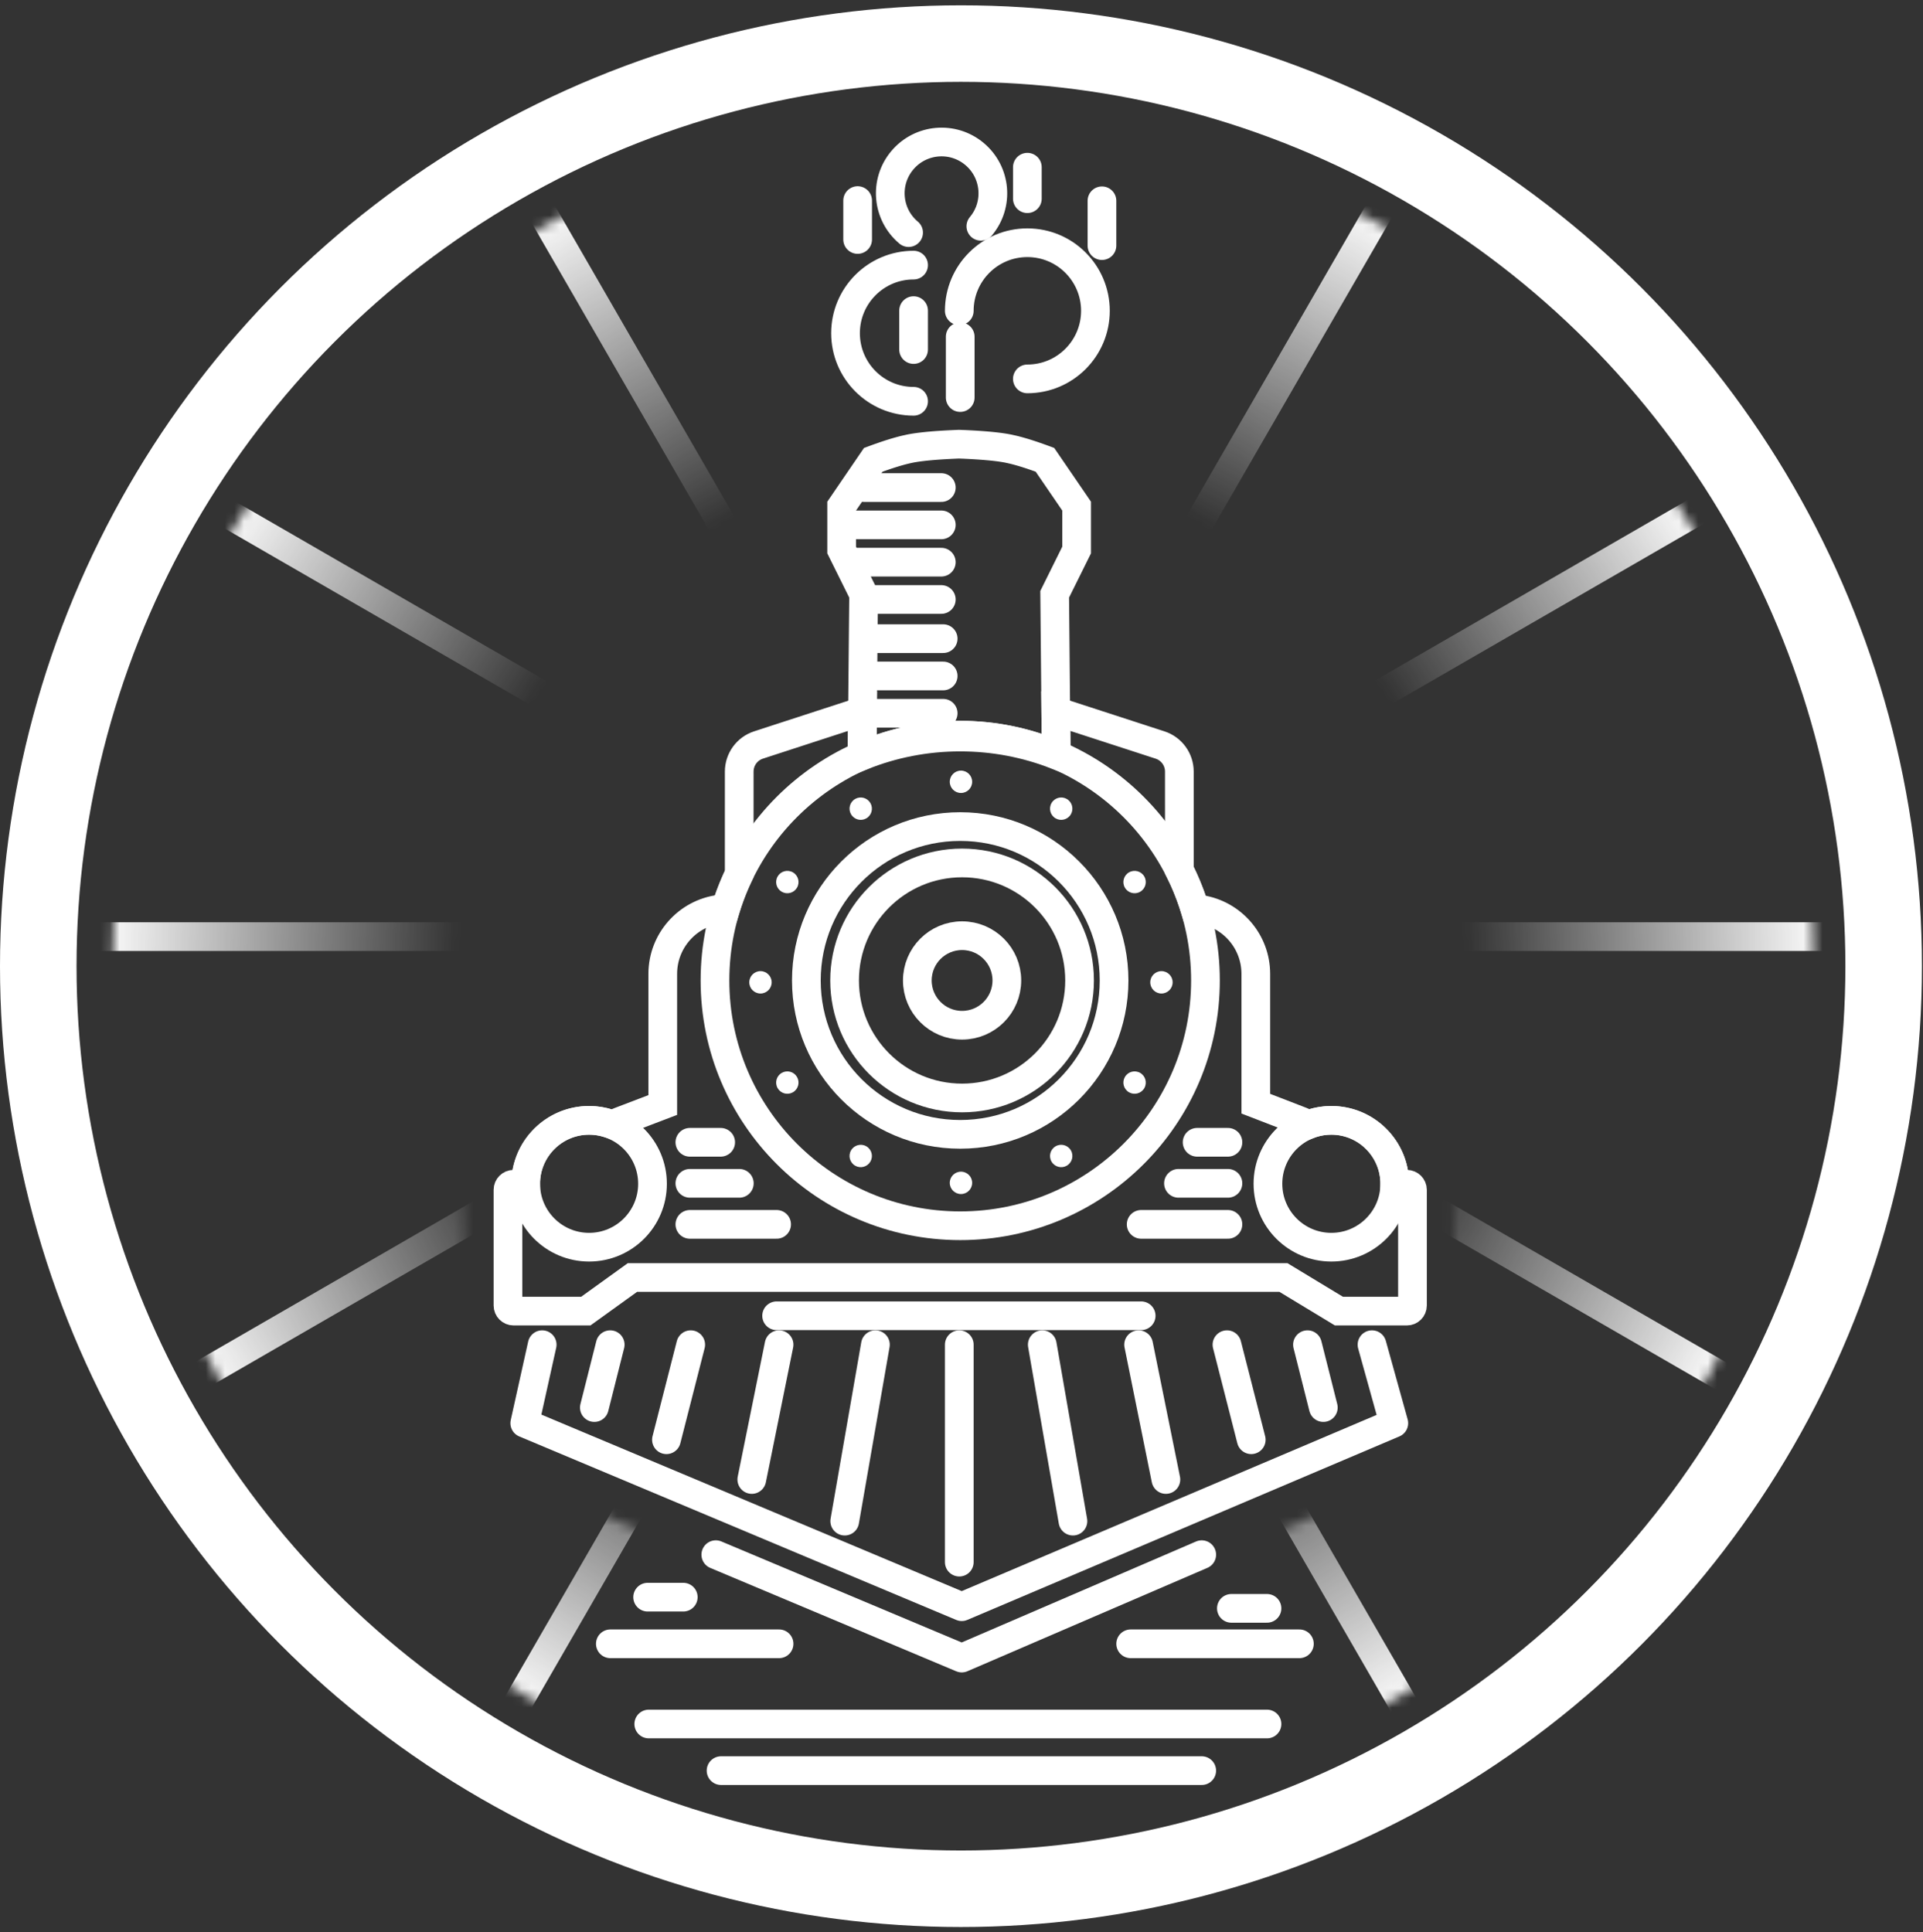 <svg width="201" height="202" viewBox="0 0 201 202" fill="none" xmlns="http://www.w3.org/2000/svg">
<rect x="0" y="0" width="201" height="202" fill="#333333" stroke="none"/>
<circle cx="100.444" cy="101" r="96.444" stroke="white" stroke-width="8"/>
<mask id="mask0_161_410" style="mask-type:alpha" maskUnits="userSpaceOnUse" x="8" y="9" width="185" height="184">
<ellipse cx="100.506" cy="101" rx="91.667" ry="91.667" fill="url(#paint0_radial_161_410)"/>
</mask>
<g mask="url(#mask0_161_410)">
<mask id="mask1_161_410" style="mask-type:luminance" maskUnits="userSpaceOnUse" x="11" y="12" width="179" height="178">
<path fill-rule="evenodd" clip-rule="evenodd" d="M100.666 189.889C149.758 189.889 189.555 150.092 189.555 101C189.555 51.908 149.758 12.111 100.666 12.111C51.574 12.111 11.777 51.908 11.777 101C11.777 150.092 51.574 189.889 100.666 189.889ZM98.381 44.943L98.404 44.942L98.999 44.967L101.346 44.994L101.621 45.009L102.023 45.032L102.535 45.066L102.782 45.084L103.141 45.111L105.15 45.131L105.374 45.151L105.7 45.182L106.011 45.215L106.21 45.238L106.404 45.261L106.59 45.285L106.859 45.322L107.03 45.348L107.195 45.374L107.353 45.401L107.505 45.429L107.713 45.469C107.888 45.505 108.07 45.546 108.26 45.592L108.491 45.649C108.569 45.669 108.648 45.69 108.728 45.711L108.973 45.778C109.014 45.789 109.056 45.801 109.097 45.813L109.352 45.887C109.395 45.9 109.438 45.913 109.482 45.926L109.747 46.007C109.791 46.02 109.836 46.035 109.882 46.049L110.157 46.137C110.203 46.152 110.25 46.167 110.297 46.183L110.582 46.278L110.874 46.378L111.173 46.483L111.479 46.592L111.634 46.648L111.95 46.765L112.272 46.886L116.19 52.624V58.121L113.726 63.091L113.84 71.874L124.836 75.447C126.561 76.008 127.73 77.616 127.73 79.431L127.731 88.262C128.303 89.423 128.799 90.629 129.212 91.873C133.236 92.485 136.319 95.96 136.319 100.155L136.319 111.57L140.761 113.286C142.297 113.879 143.522 114.998 144.263 116.39L150.242 116.39C151.168 116.39 151.918 117.14 151.918 118.065V137.401C151.918 138.326 151.168 139.076 150.242 139.076L147.147 139.076L150.775 152.958L100.46 173.569L49.591 152.958L52.891 139.076L50.334 139.076C49.409 139.076 48.658 138.326 48.658 137.401V118.065C48.658 117.14 49.409 116.39 50.334 116.39L56.392 116.39C57.121 115.031 58.312 113.934 59.804 113.336L59.908 113.295L64.047 111.715L64.047 100.155C64.047 95.884 67.243 92.359 71.374 91.843C71.734 90.764 72.156 89.713 72.636 88.696L72.637 79.43C72.637 77.616 73.804 76.008 75.529 75.446L86.493 71.878L86.607 63.091L84.142 58.121V52.624L88.061 46.886L88.383 46.765L88.699 46.648L89.008 46.537L89.16 46.483L89.459 46.378L89.751 46.278L90.036 46.183L90.315 46.092C90.361 46.078 90.406 46.063 90.451 46.049L90.719 45.965C90.764 45.952 90.808 45.939 90.851 45.926L91.109 45.849L91.36 45.778L91.605 45.711C91.685 45.69 91.764 45.669 91.842 45.649L92.073 45.592C92.263 45.546 92.445 45.505 92.621 45.469L92.828 45.429L92.98 45.401L93.138 45.374L93.303 45.348L93.474 45.322L93.651 45.297L93.929 45.261L94.123 45.238L94.322 45.215L94.633 45.182L94.849 45.161L95.183 45.131L95.532 45.102L95.773 45.084L96.146 45.058L96.402 45.041L96.799 45.017L97.071 45.002L97.491 44.981L98.073 44.955L98.374 44.943L98.381 44.943Z" fill="white"/>
</mask>
<g mask="url(#mask1_161_410)">
<path d="M-95.248 97.912L295.98 97.912" stroke="white" stroke-width="3" stroke-linecap="round"/>
<path d="M198.173 -71.549L2.559 267.372" stroke="white" stroke-width="3" stroke-linecap="round"/>
<path d="M-69.041 0.074L269.773 195.75" stroke="white" stroke-width="3" stroke-linecap="round"/>
<path d="M269.772 0.074L-69.041 195.75" stroke="white" stroke-width="3" stroke-linecap="round"/>
<path d="M2.559 -71.549L198.173 267.372" stroke="white" stroke-width="3" stroke-linecap="round"/>
</g>
</g>
<path d="M63.797 171.837H81.431" stroke="white" stroke-width="3" stroke-linecap="round" stroke-linejoin="round"/>
<path d="M118.183 171.837H135.817" stroke="white" stroke-width="3" stroke-linecap="round" stroke-linejoin="round"/>
<path d="M67.695 166.962H71.418" stroke="white" stroke-width="3" stroke-linecap="round" stroke-linejoin="round"/>
<path d="M128.709 168.132H132.432" stroke="white" stroke-width="3" stroke-linecap="round" stroke-linejoin="round"/>
<path d="M67.812 180.222H132.432" stroke="white" stroke-width="3" stroke-linecap="round" stroke-linejoin="round"/>
<path d="M75.368 185.096H125.609" stroke="white" stroke-width="3" stroke-linecap="round" stroke-linejoin="round"/>
<path d="M143.407 140.568L145.688 148.775L100.526 167.958L54.85 148.775L56.671 140.568" stroke="white" stroke-width="3" stroke-linecap="round" stroke-linejoin="round"/>
<path d="M125.61 162.52L100.526 173.327L74.818 162.52" stroke="white" stroke-width="3" stroke-linecap="round" stroke-linejoin="round"/>
<path d="M100.269 163.3V140.568" stroke="white" stroke-width="3" stroke-linecap="round" stroke-linejoin="round"/>
<path d="M78.58 154.661L81.431 140.568" stroke="white" stroke-width="3" stroke-linecap="round" stroke-linejoin="round"/>
<path d="M69.658 150.506L72.197 140.568" stroke="white" stroke-width="3" stroke-linecap="round" stroke-linejoin="round"/>
<path d="M62.124 147.142L63.782 140.568" stroke="white" stroke-width="3" stroke-linecap="round" stroke-linejoin="round"/>
<path d="M88.295 159.014L91.502 140.568" stroke="white" stroke-width="3" stroke-linecap="round" stroke-linejoin="round"/>
<path d="M121.864 154.661L119.013 140.568" stroke="white" stroke-width="3" stroke-linecap="round" stroke-linejoin="round"/>
<path d="M130.786 150.506L128.248 140.568" stroke="white" stroke-width="3" stroke-linecap="round" stroke-linejoin="round"/>
<path d="M138.32 147.142L136.662 140.568" stroke="white" stroke-width="3" stroke-linecap="round" stroke-linejoin="round"/>
<path d="M112.149 159.014L108.943 140.568" stroke="white" stroke-width="3" stroke-linecap="round" stroke-linejoin="round"/>
<path fill-rule="evenodd" clip-rule="evenodd" d="M110.354 74.337L121.251 77.879C121.853 78.075 122.358 78.453 122.713 78.941C123.067 79.429 123.271 80.026 123.271 80.66L123.272 90.97C123.828 92.073 124.306 93.221 124.7 94.408C124.765 94.605 124.828 94.803 124.889 95.001C125.085 95.014 125.282 95.035 125.478 95.065C127.128 95.316 128.583 96.159 129.621 97.369C130.645 98.562 131.263 100.114 131.263 101.809L131.263 115.376L136.019 117.214C136.153 117.266 136.283 117.322 136.41 117.384C136.528 117.44 136.643 117.501 136.757 117.567C136.881 117.518 137.006 117.474 137.132 117.434C137.77 117.229 138.451 117.118 139.158 117.118C140.842 117.118 142.379 117.746 143.548 118.781C144.932 120.006 145.801 121.8 145.785 123.798L147.053 123.798C147.214 123.798 147.361 123.864 147.466 123.969C147.572 124.075 147.638 124.221 147.638 124.383V136.473C147.638 136.635 147.572 136.781 147.466 136.887C147.361 136.993 147.214 137.058 147.053 137.058H139.948L134.153 133.548H66.103L61.232 137.058H53.681C53.519 137.058 53.373 136.993 53.267 136.887C53.161 136.781 53.096 136.635 53.096 136.473V124.383C53.096 124.221 53.161 124.075 53.267 123.969C53.373 123.864 53.519 123.798 53.68 123.798L54.948 123.798C54.932 121.8 55.801 120.006 57.185 118.781C58.354 117.746 59.892 117.118 61.575 117.118C62.301 117.118 63 117.235 63.654 117.451L64.029 117.574L64.384 117.403C64.483 117.355 64.584 117.31 64.688 117.268L64.802 117.222L69.275 115.513L69.275 101.809C69.275 100.081 69.918 98.503 70.977 97.301C72.049 96.084 73.547 95.252 75.239 95.04C75.442 95.014 75.645 94.998 75.847 94.991C75.91 94.787 75.975 94.584 76.042 94.381C76.388 93.345 76.797 92.338 77.266 91.365L77.267 80.658C77.267 80.025 77.471 79.428 77.825 78.94C78.179 78.452 78.684 78.074 79.286 77.878L90.153 74.34L90.11 78.943C91.218 78.531 91.546 78.409 91.775 78.328L91.807 78.316C91.828 78.309 91.849 78.302 91.869 78.294C92.016 78.243 92.127 78.205 92.237 78.168C92.393 78.116 92.505 78.08 92.616 78.045C92.788 77.991 92.892 77.959 92.994 77.928C93.162 77.878 93.275 77.845 93.388 77.814C93.552 77.767 93.672 77.735 93.79 77.704C93.945 77.663 94.063 77.633 94.18 77.604C94.338 77.565 94.452 77.538 94.566 77.511C94.747 77.47 94.855 77.446 94.963 77.423C95.153 77.382 95.261 77.36 95.369 77.339C95.694 77.276 95.946 77.23 96.199 77.189C96.352 77.164 96.476 77.145 96.6 77.127C96.741 77.106 96.862 77.089 96.982 77.073C97.026 77.068 97.067 77.062 97.105 77.058L97.212 77.044C97.279 77.036 97.338 77.029 97.397 77.022C97.575 77.002 97.697 76.989 97.818 76.977C97.995 76.96 98.118 76.949 98.24 76.939C98.404 76.926 98.523 76.917 98.643 76.909C98.835 76.897 98.952 76.89 99.067 76.884C99.262 76.875 99.387 76.87 99.51 76.866C99.666 76.861 99.797 76.858 99.928 76.856L100.371 76.852C100.646 76.852 100.921 76.856 101.193 76.865C101.349 76.87 101.474 76.875 101.597 76.881C101.784 76.89 101.903 76.897 102.021 76.905C102.217 76.918 102.338 76.927 102.458 76.936C102.615 76.949 102.745 76.961 102.873 76.973C103.159 77.001 103.408 77.029 103.657 77.061C103.856 77.087 103.976 77.104 104.094 77.121C104.254 77.145 104.372 77.163 104.488 77.181C104.677 77.213 104.794 77.233 104.91 77.254C105.072 77.283 105.19 77.305 105.306 77.328C105.491 77.364 105.607 77.388 105.722 77.412C105.875 77.445 105.991 77.471 106.105 77.497C106.265 77.534 106.39 77.563 106.513 77.594C106.652 77.628 106.771 77.658 106.888 77.689C107.059 77.734 107.173 77.765 107.286 77.797C107.445 77.842 107.556 77.874 107.666 77.906C107.849 77.961 107.958 77.995 108.063 78.028C108.339 78.115 108.551 78.185 108.76 78.258L110.396 78.837L110.354 74.337Z" stroke="white" stroke-width="3"/>
<path fill-rule="evenodd" clip-rule="evenodd" d="M100.24 46.435L100.779 46.455L101.301 46.48L101.553 46.494L101.92 46.515L102.391 46.546L102.615 46.562L102.942 46.587L103.152 46.605L103.355 46.623L103.65 46.651L103.931 46.681L104.109 46.701L104.282 46.722L104.447 46.743L104.687 46.777L104.836 46.799L104.98 46.822L105.117 46.846L105.247 46.869L105.429 46.905C105.579 46.936 105.736 46.971 105.898 47.01L106.107 47.062C106.174 47.079 106.242 47.097 106.311 47.115L106.534 47.176L106.872 47.273C106.909 47.284 106.946 47.295 106.984 47.306L107.226 47.38C107.265 47.393 107.304 47.405 107.343 47.417L107.595 47.498C107.636 47.511 107.677 47.525 107.718 47.538L107.978 47.625L108.243 47.716L108.515 47.811L108.794 47.911C108.84 47.928 108.887 47.944 108.933 47.961L109.223 48.068L112.534 52.909V57.496L110.239 62.125L110.397 78.929C107.288 77.714 103.905 77.048 100.366 77.048C96.742 77.048 93.28 77.747 90.109 79.019L90.268 62.125L87.973 57.496V52.909L91.275 48.072L91.572 47.962L91.855 47.859C91.901 47.843 91.946 47.827 91.99 47.811L92.264 47.716L92.528 47.625L92.787 47.539L93.04 47.456C93.08 47.444 93.12 47.431 93.159 47.419L93.405 47.342C93.443 47.331 93.481 47.319 93.518 47.308L93.752 47.239L93.976 47.175L94.195 47.115C94.264 47.097 94.333 47.079 94.4 47.062L94.609 47.01C94.771 46.971 94.927 46.936 95.078 46.905L95.26 46.869L95.39 46.846L95.527 46.822L95.671 46.799L95.821 46.777L95.977 46.755L96.226 46.722L96.397 46.702L96.576 46.681L96.857 46.652L97.051 46.633L97.355 46.605L97.673 46.579L97.891 46.562L98.232 46.538L98.466 46.523L98.83 46.502L99.078 46.488L99.464 46.468L100.001 46.444L100.24 46.435Z" stroke="white" stroke-width="3"/>
<path d="M100.367 128.136C114.524 128.136 126 116.656 126 102.494C126 88.332 114.524 76.852 100.367 76.852C86.21 76.852 74.733 88.332 74.733 102.494C74.733 116.656 86.21 128.136 100.367 128.136Z" stroke="white" stroke-width="3"/>
<path d="M100.366 118.581C109.248 118.581 116.448 111.379 116.448 102.494C116.448 93.609 109.248 86.407 100.366 86.407C91.484 86.407 84.284 93.609 84.284 102.494C84.284 111.379 91.484 118.581 100.366 118.581Z" stroke="white" stroke-width="3"/>
<path d="M100.561 114.779C107.343 114.779 112.842 109.279 112.842 102.494C112.842 95.709 107.343 90.209 100.561 90.209C93.778 90.209 88.28 95.709 88.28 102.494C88.28 109.279 93.778 114.779 100.561 114.779Z" stroke="white" stroke-width="3"/>
<path d="M100.561 107.174C103.145 107.174 105.24 105.079 105.24 102.494C105.24 99.909 103.145 97.814 100.561 97.814C97.977 97.814 95.883 99.909 95.883 102.494C95.883 105.079 97.977 107.174 100.561 107.174Z" stroke="white" stroke-width="3"/>
<path fill-rule="evenodd" clip-rule="evenodd" d="M100.444 122.481C101.09 122.481 101.614 123.005 101.614 123.651C101.614 124.297 101.09 124.821 100.444 124.821C99.798 124.821 99.275 124.297 99.275 123.651C99.275 123.005 99.798 122.481 100.444 122.481ZM88.954 120.257C89.277 119.698 89.992 119.506 90.551 119.829C91.111 120.152 91.302 120.868 90.979 121.427C90.656 121.987 89.941 122.179 89.382 121.856C88.822 121.532 88.631 120.817 88.954 120.257ZM110.337 119.829C110.896 119.506 111.612 119.698 111.935 120.257C112.258 120.817 112.066 121.532 111.506 121.856C110.947 122.179 110.232 121.987 109.909 121.427C109.586 120.868 109.777 120.152 110.337 119.829ZM117.579 112.585C117.902 112.025 118.617 111.833 119.177 112.157C119.736 112.48 119.928 113.195 119.605 113.755C119.282 114.314 118.566 114.506 118.007 114.183C117.448 113.86 117.256 113.144 117.579 112.585ZM81.712 112.157C82.271 111.833 82.986 112.025 83.309 112.585C83.632 113.144 83.441 113.86 82.881 114.183C82.322 114.506 81.606 114.314 81.284 113.755C80.96 113.195 81.152 112.48 81.712 112.157ZM121.399 101.519C122.045 101.519 122.569 102.043 122.569 102.689C122.569 103.335 122.045 103.859 121.399 103.859C120.753 103.859 120.23 103.335 120.23 102.689C120.23 102.043 120.753 101.519 121.399 101.519ZM79.489 101.519C80.135 101.519 80.659 102.043 80.659 102.689C80.659 103.335 80.135 103.859 79.489 103.859C78.843 103.859 78.319 103.335 78.319 102.689C78.319 102.043 78.843 101.519 79.489 101.519ZM81.284 91.623C81.606 91.063 82.322 90.872 82.881 91.195C83.441 91.518 83.632 92.233 83.309 92.793C82.986 93.353 82.271 93.544 81.712 93.221C81.152 92.898 80.96 92.183 81.284 91.623ZM118.007 91.195C118.566 90.872 119.282 91.063 119.605 91.623C119.928 92.183 119.736 92.898 119.177 93.221C118.617 93.544 117.902 93.353 117.579 92.793C117.256 92.233 117.448 91.518 118.007 91.195ZM109.909 83.951C110.232 83.391 110.947 83.199 111.506 83.522C112.066 83.845 112.258 84.561 111.935 85.12C111.612 85.68 110.896 85.872 110.337 85.549C109.777 85.226 109.586 84.51 109.909 83.951ZM89.382 83.522C89.941 83.199 90.656 83.391 90.979 83.951C91.302 84.51 91.111 85.226 90.551 85.549C89.992 85.872 89.277 85.68 88.954 85.12C88.631 84.561 88.822 83.845 89.382 83.522ZM100.444 80.557C101.09 80.557 101.614 81.081 101.614 81.727C101.614 82.373 101.09 82.897 100.444 82.897C99.798 82.897 99.275 82.373 99.275 81.727C99.275 81.081 99.798 80.557 100.444 80.557Z" fill="white"/>
<path d="M61.575 130.378C65.235 130.378 68.203 127.41 68.203 123.748C68.203 120.087 65.235 117.118 61.575 117.118C57.915 117.118 54.947 120.087 54.947 123.748C54.947 127.41 57.915 130.378 61.575 130.378Z" stroke="white" stroke-width="3"/>
<path d="M139.158 130.378C142.818 130.378 145.786 127.41 145.786 123.748C145.786 120.087 142.818 117.118 139.158 117.118C135.498 117.118 132.53 120.087 132.53 123.748C132.53 127.41 135.498 130.378 139.158 130.378Z" stroke="white" stroke-width="3"/>
<path d="M90.522 74.562H98.585" stroke="white" stroke-width="3" stroke-linecap="round" stroke-linejoin="round"/>
<path d="M90.522 70.662H98.585" stroke="white" stroke-width="3" stroke-linecap="round" stroke-linejoin="round"/>
<path d="M90.522 66.763H98.585" stroke="white" stroke-width="3" stroke-linecap="round" stroke-linejoin="round"/>
<path d="M90.327 62.668H98.389" stroke="white" stroke-width="3" stroke-linecap="round" stroke-linejoin="round"/>
<path d="M89.335 58.768H98.389" stroke="white" stroke-width="3" stroke-linecap="round" stroke-linejoin="round"/>
<path d="M88.378 54.868H98.389" stroke="white" stroke-width="3" stroke-linecap="round" stroke-linejoin="round"/>
<path d="M90.327 50.968H98.389" stroke="white" stroke-width="3" stroke-linecap="round" stroke-linejoin="round"/>
<path d="M81.176 137.545H119.28" stroke="white" stroke-width="3" stroke-linecap="round" stroke-linejoin="round"/>
<path d="M123.179 123.701H128.349" stroke="white" stroke-width="3" stroke-linecap="round" stroke-linejoin="round"/>
<path d="M119.28 127.991H128.349" stroke="white" stroke-width="3" stroke-linecap="round" stroke-linejoin="round"/>
<path d="M125.128 119.411H128.349" stroke="white" stroke-width="3" stroke-linecap="round" stroke-linejoin="round"/>
<path d="M77.277 123.701H72.107" stroke="white" stroke-width="3" stroke-linecap="round" stroke-linejoin="round"/>
<path d="M81.176 127.991H72.107" stroke="white" stroke-width="3" stroke-linecap="round" stroke-linejoin="round"/>
<path d="M75.328 119.411H72.107" stroke="white" stroke-width="3" stroke-linecap="round" stroke-linejoin="round"/>
<path d="M100.366 41.559V35.201" stroke="white" stroke-width="3" stroke-linecap="round" stroke-linejoin="round"/>
<path d="M89.644 25.035V20.968" stroke="white" stroke-width="3" stroke-linecap="round" stroke-linejoin="round"/>
<path d="M95.493 36.539V32.472" stroke="white" stroke-width="3" stroke-linecap="round" stroke-linejoin="round"/>
<path d="M115.181 25.676V20.99" stroke="white" stroke-width="3" stroke-linecap="round" stroke-linejoin="round"/>
<path d="M107.384 20.77V17.48" stroke="white" stroke-width="3" stroke-linecap="round" stroke-linejoin="round"/>
<path d="M107.384 39.608C111.313 39.608 114.499 36.422 114.499 32.491C114.499 28.561 111.313 25.374 107.384 25.374C103.454 25.374 100.269 28.561 100.269 32.491" stroke="white" stroke-width="3" stroke-linecap="round" stroke-linejoin="round"/>
<path d="M102.523 23.654C104.426 21.385 104.13 18.003 101.862 16.099C99.594 14.195 96.213 14.491 94.31 16.76C92.407 19.029 92.703 22.411 94.971 24.315" stroke="white" stroke-width="3" stroke-linecap="round" stroke-linejoin="round"/>
<path d="M95.493 41.949C91.564 41.949 88.378 38.762 88.378 34.831C88.378 30.901 91.564 27.714 95.493 27.714" stroke="white" stroke-width="3" stroke-linecap="round" stroke-linejoin="round"/>
<defs>
<radialGradient id="paint0_radial_161_410" cx="0" cy="0" r="1" gradientUnits="userSpaceOnUse" gradientTransform="translate(100.506 101) rotate(89.962) scale(126.997 126.997)">
<stop offset="0.415" stop-opacity="0"/>
<stop offset="0.711"/>
<stop offset="1" stop-opacity="0"/>
</radialGradient>
</defs>
</svg>

